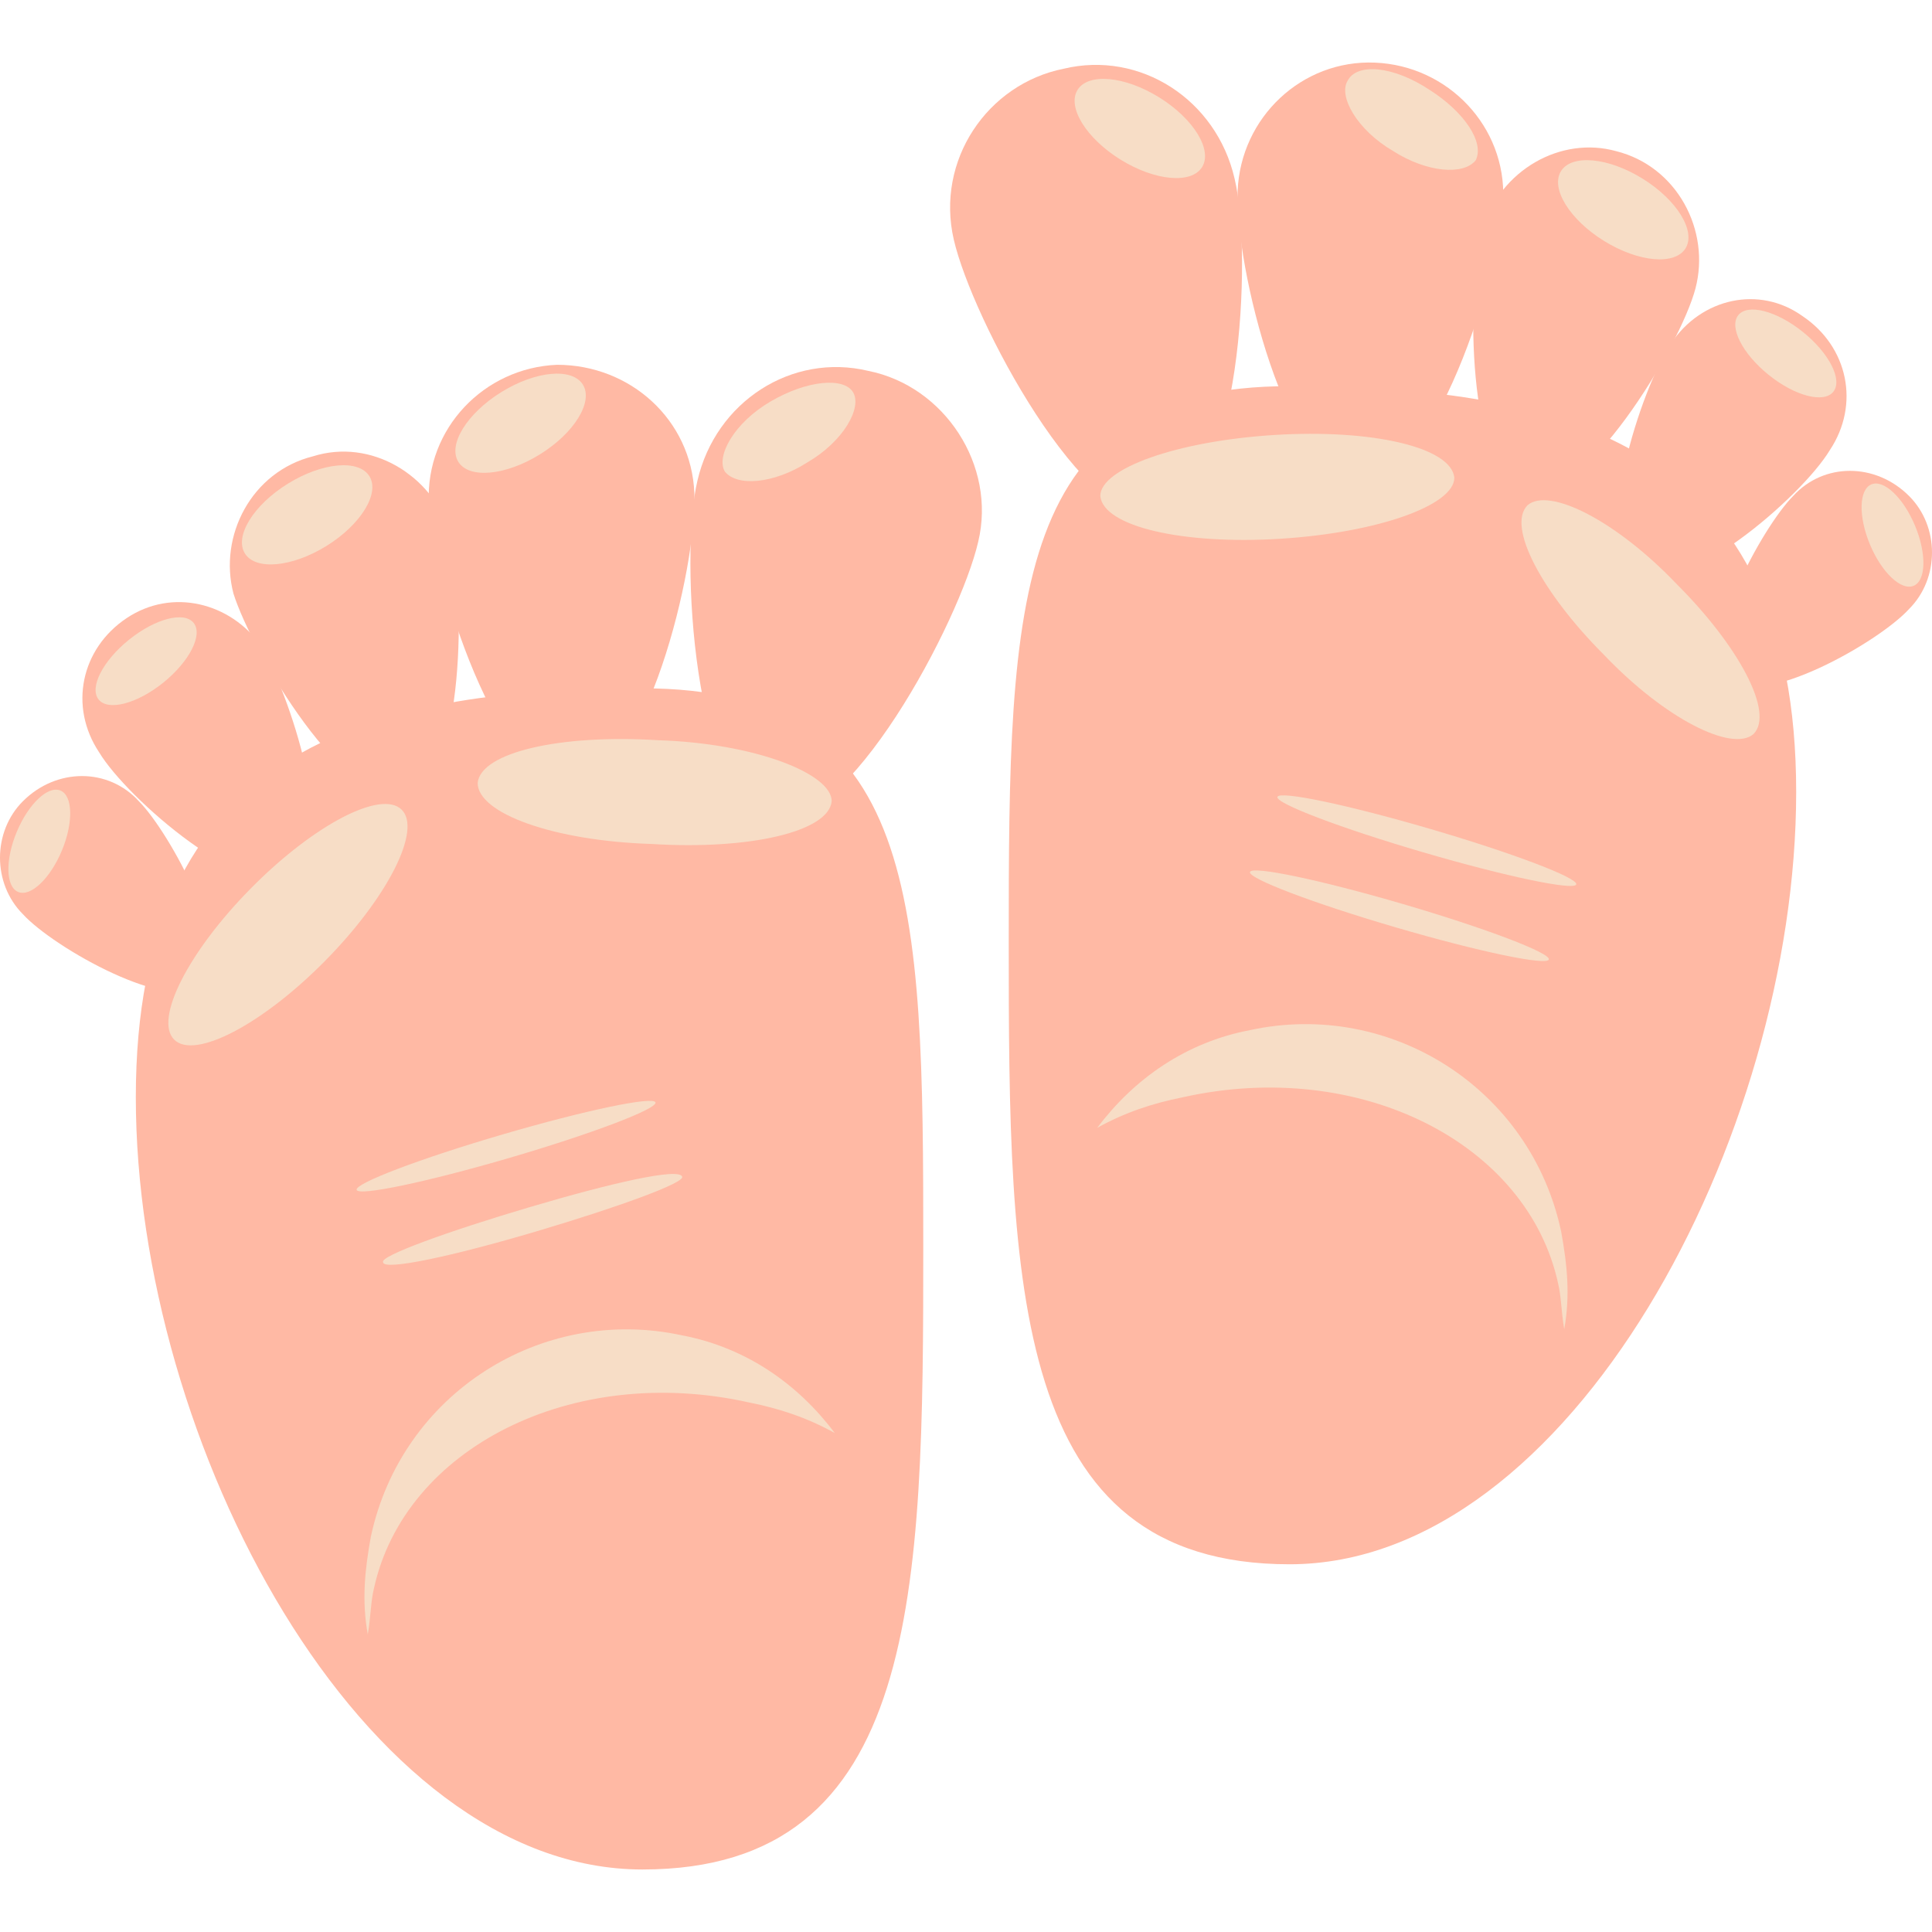 <?xml version="1.0" encoding="iso-8859-1"?>
<!-- Uploaded to: SVG Repo, www.svgrepo.com, Generator: SVG Repo Mixer Tools -->
<svg height="800px" width="800px" version="1.1" id="Layer_1" xmlns="http://www.w3.org/2000/svg" xmlns:xlink="http://www.w3.org/1999/xlink" 
	 viewBox="0 0 506.4 506.4" xml:space="preserve">
<g>
	<path style="fill:#FFB9A4;" d="M242,326.815c0,90.4-0.8,163.2-73.6,163.2c-73.6,0-132.8-112-132.8-202.4s59.2-107.2,132.8-107.2
		C241.2,180.415,242,236.415,242,326.815z"/>
	<path style="fill:#FFB9A4;" d="M256.4,142.015c-4.8,20.8-34.4,76.8-54.4,72.8s-24-68.8-19.2-88.8c4.8-20.8,24.8-33.6,44.8-28.8
		C247.6,101.215,261.2,122.015,256.4,142.015z"/>
	<path style="fill:#FFB9A4;" d="M182,129.215c0.8,19.2-12.8,76-32,76.8s-36.8-55.2-37.6-74.4c-0.8-19.2,14.4-35.2,33.6-36
		C165.2,95.615,181.2,110.015,182,129.215z"/>
	<path style="fill:#FFB9A4;" d="M118,139.615c4,15.2,4,64.8-11.2,68.8c-16,4.8-40.8-37.6-45.6-52.8c-4-15.2,4.8-32,20.8-36
		C97.2,114.815,113.2,124.415,118,139.615z"/>
	<path style="fill:#FFB9A4;" d="M68.4,169.215c7.2,12,20.8,52,8.8,60s-44-20-51.2-32c-8-12-4.8-27.2,7.2-35.2
		S60.4,158.015,68.4,169.215z"/>
	<path style="fill:#FFB9A4;" d="M36.4,210.015c8,8,25.6,40,16.8,48c-8,8-39.2-9.6-47.2-18.4c-8-8-8-21.6,0-29.6
		C14.8,201.215,28.4,201.215,36.4,210.015z"/>
</g>
<g>
	
		<ellipse transform="matrix(-0.527 -0.85 0.85 -0.527 114.035 285.352)" style="fill:#F7DDC6;" cx="136.406" cy="110.95" rx="9.6" ry="19.201"/>
	
		<ellipse transform="matrix(-0.527 -0.85 0.85 -0.527 8.213 274.481)" style="fill:#F7DDC6;" cx="80.491" cy="134.955" rx="9.6" ry="19.201"/>
	
		<ellipse transform="matrix(-0.628 -0.778 0.778 -0.628 -72.448 311.889)" style="fill:#F7DDC6;" cx="38.279" cy="173.251" rx="7.2" ry="15.999"/>
	
		<ellipse transform="matrix(-0.923 -0.385 0.385 -0.923 -65.11 427.989)" style="fill:#F7DDC6;" cx="10.276" cy="220.51" rx="6.4" ry="14.401"/>
	<path style="fill:#F7DDC6;" d="M223.6,102.815c2.4,4-2.4,12.8-12,18.4c-8.8,5.6-18.4,6.4-21.6,2.4c-2.4-4,2.4-12.8,12-18.4
		S221.2,98.815,223.6,102.815z"/>
	
		<ellipse transform="matrix(-0.711 -0.703 0.703 -0.711 -41.197 467.802)" style="fill:#F7DDC6;" cx="75.551" cy="242.368" rx="13.6" ry="42.4"/>
	<path style="fill:#F7DDC6;" d="M218,210.015c-0.8,8-21.6,12.8-47.2,11.2c-25.6-0.8-45.6-8-45.6-16c0.8-8,21.6-12.8,47.2-11.2
		C198,194.815,218,202.815,218,210.015z"/>
	<path style="fill:#F7DDC6;" d="M98,416.415c8-36.8,52-59.2,98.4-48.8c8,1.6,15.2,4,22.4,8c-9.6-12.8-23.2-22.4-40-25.6
		c-36.8-8-73.6,15.2-81.6,52.8c-1.6,8.8-2.4,16.8-0.8,25.6C97.2,423.615,97.2,419.615,98,416.415z"/>
	
		<ellipse transform="matrix(-0.281 -0.96 0.96 -0.281 -118.513 512.05)" style="fill:#F7DDC6;" cx="132.515" cy="300.41" rx="3.2" ry="40.802"/>
	<path style="fill:#F7DDC6;" d="M178.8,308.415c0.8,1.6-16.8,8-38.4,14.4s-40,10.4-40,8c-0.8-1.6,16.8-8,38.4-14.4
		C160.4,310.015,178,306.015,178.8,308.415z"/>
</g>
<g>
	<path style="fill:#FFB9A4;" d="M264.4,246.815c0,90.4,0.8,163.2,73.6,163.2c73.6,0,132.8-112,132.8-202.4s-59.2-106.4-132.8-106.4
		C265.2,101.215,264.4,156.415,264.4,246.815z"/>
	<path style="fill:#FFB9A4;" d="M250,62.815c4.8,20.8,34.4,76.8,54.4,72.8c20.8-4.8,24-68.8,19.2-88.8
		c-4.8-20.8-24.8-33.6-44.8-28.8C258.8,22.015,245.2,42.015,250,62.815z"/>
	<path style="fill:#FFB9A4;" d="M324.4,50.015c-0.8,19.2,12.8,76,32,76.8s36.8-55.2,37.6-74.4c0.8-19.2-14.4-35.2-33.6-36
		C341.2,15.615,325.2,30.815,324.4,50.015z"/>
	<path style="fill:#FFB9A4;" d="M388.4,60.415c-4,15.2-4,64.8,11.2,68.8s40.8-38.4,44.8-53.6s-4.8-32-20.8-36
		C409.2,35.615,393.2,44.415,388.4,60.415z"/>
	<path style="fill:#FFB9A4;" d="M438,90.015c-8,12-20.8,52-9.6,60c12,8,44-20,51.2-32c8-12,4.8-27.2-7.2-35.2
		C461.2,74.815,446,78.015,438,90.015z"/>
	<path style="fill:#FFB9A4;" d="M470,130.015c-8,8-25.6,40-16.8,48c8,8,39.2-9.6,47.2-18.4c8-8,8-21.6,0-29.6
		C491.6,121.215,478,121.215,470,130.015z"/>
</g>
<g>
	<path style="fill:#F7DDC6;" d="M353.2,21.215c-2.4,4,2.4,12.8,12,18.4c8.8,5.6,18.4,6.4,21.6,2.4c2.4-4.8-3.2-12.8-12-18.4
		C365.2,17.215,355.6,16.415,353.2,21.215z"/>
	
		<ellipse transform="matrix(-0.527 0.85 -0.85 -0.527 696.303 -277.706)" style="fill:#F7DDC6;" cx="425.412" cy="54.867" rx="9.6" ry="19.201"/>
	
		<ellipse transform="matrix(-0.628 0.778 -0.778 -0.628 834.244 -213.268)" style="fill:#F7DDC6;" cx="468.103" cy="92.792" rx="7.2" ry="16"/>
	
		<ellipse transform="matrix(-0.923 0.385 -0.385 -0.923 1007.962 78.772)" style="fill:#F7DDC6;" cx="496.093" cy="140.317" rx="6.4" ry="14.4"/>
	
		<ellipse transform="matrix(-0.527 0.85 -0.85 -0.527 484.746 -202.531)" style="fill:#F7DDC6;" cx="298.72" cy="33.597" rx="9.6" ry="19.201"/>
	<path style="fill:#F7DDC6;" d="M400.4,132.415c-5.6,5.6,4,23.2,20,39.2c16,16.8,33.6,25.6,39.2,20.8c5.6-5.6-4-23.2-20-39.2
		C423.6,136.415,406,127.615,400.4,132.415z"/>
	<path style="fill:#F7DDC6;" d="M288.4,130.015c0.8,8,21.6,12.8,47.2,11.2s45.6-8.8,45.6-16c-0.8-8-21.6-12.8-47.2-11.2
		C308.4,115.615,288.4,122.815,288.4,130.015z"/>
	<path style="fill:#F7DDC6;" d="M408.4,336.415c-8-36.8-52-59.2-98.4-48.8c-8,1.6-15.2,4-22.4,8c9.6-12.8,23.2-22.4,40-25.6
		c36.8-8,73.6,15.2,81.6,52.8c1.6,8.8,2.4,16.8,0.8,25.6C409.2,343.615,409.2,339.615,408.4,336.415z"/>
	
		<ellipse transform="matrix(-0.281 0.96 -0.96 -0.281 690.436 -76.817)" style="fill:#F7DDC6;" cx="373.987" cy="220.164" rx="3.2" ry="40.798"/>
	
		<ellipse transform="matrix(-0.281 0.96 -0.96 -0.281 700.137 -44.722)" style="fill:#F7DDC6;" cx="366.818" cy="239.852" rx="3.2" ry="40.802"/>
</g>
</svg>
